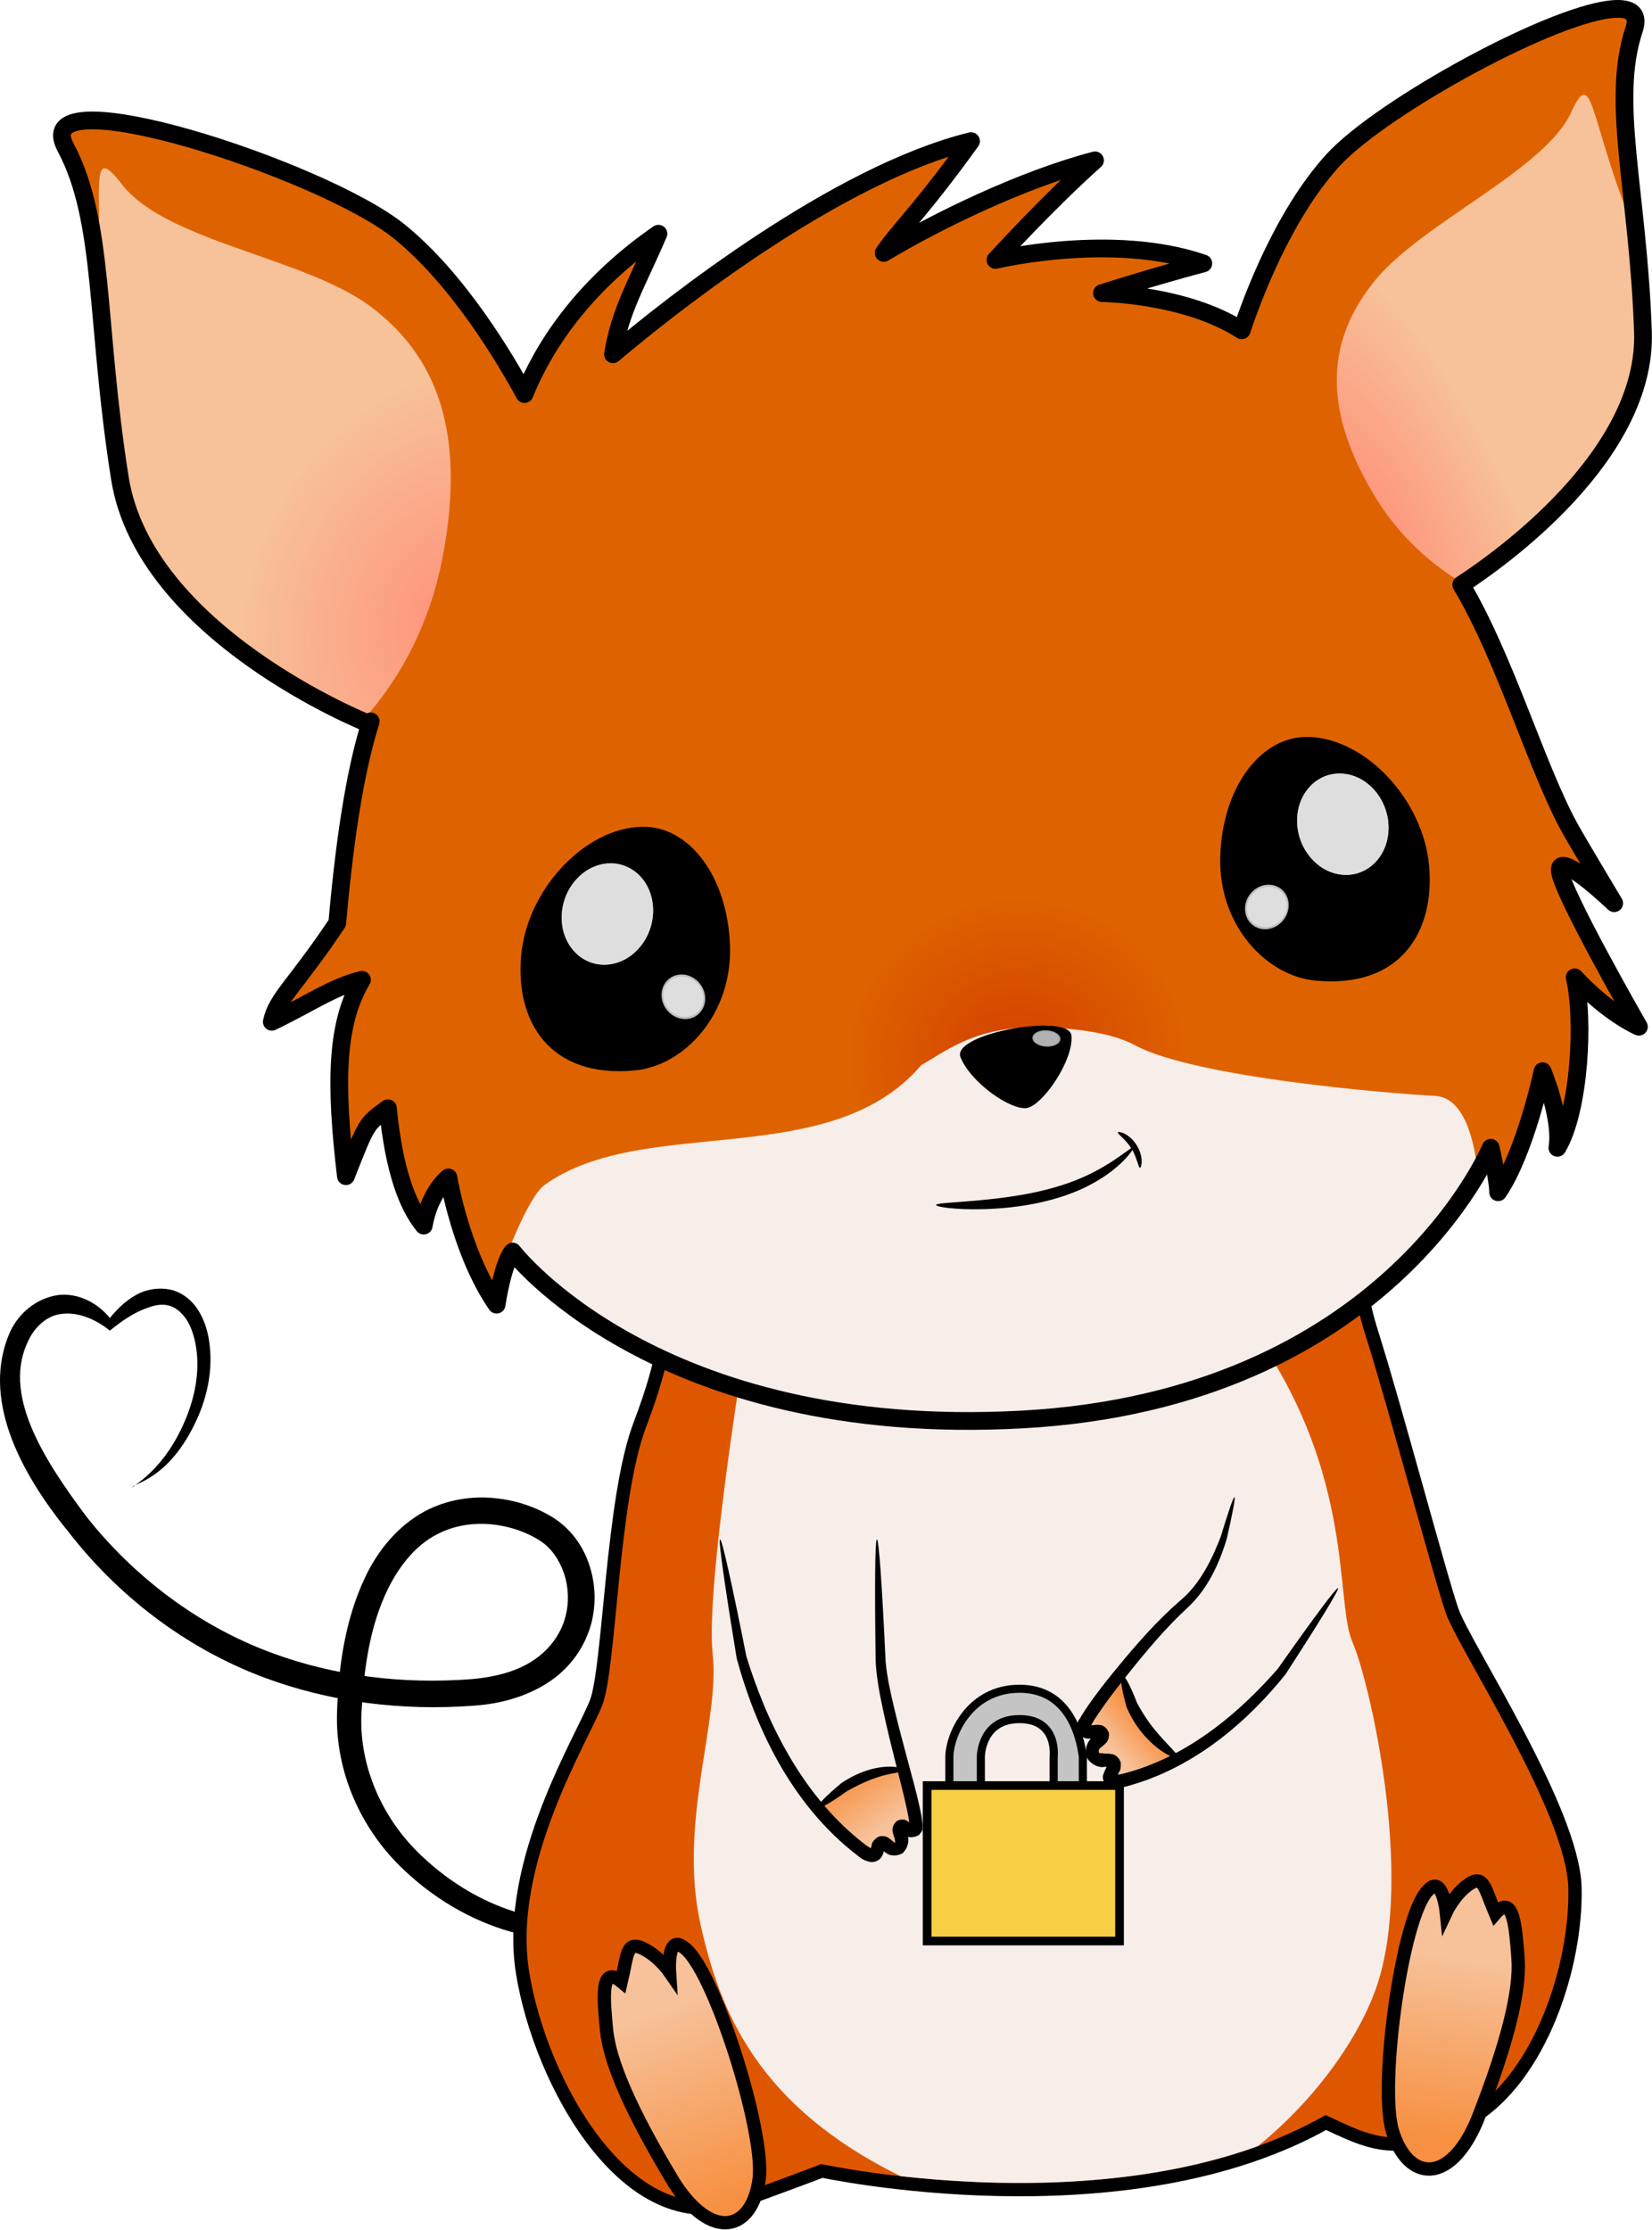<svg width="2859" height="3858" viewBox="0 0 2859 3858" fill="none" xmlns="http://www.w3.org/2000/svg">
    <g clip-path="url(#clip0_35_87)">
        <path opacity="0.997" d="M229.331 2573.92C227.658 2571.29 287.004 2544.38 324.218 2448.2C337.11 2414.69 347.357 2369.08 337.943 2323.16C334.776 2307.96 329.583 2292.41 320.457 2279.96C313.372 2270.39 303.743 2262.04 292.932 2259.23C281.648 2255.61 267.954 2257.93 254.626 2263.16C231.995 2270.93 211.286 2285.24 190.078 2302.35C167.021 2283.54 134.978 2268.82 104.768 2273.7C81.902 2276.54 60.511 2295.24 49.446 2318.86C3.745 2410.06 71.315 2519.88 150.29 2625.09C150.29 2625.09 150.29 2625.09 150.29 2625.09C230.276 2725.89 340.979 2812.76 472.956 2860.92C580.106 2900.19 698.127 2914.49 816.398 2905.34C858.558 2901.63 900.297 2891.12 931.227 2867C941.601 2859.12 950.867 2849.65 958.548 2839.11C967.767 2826.46 974.702 2812.27 978.534 2797.4C985.145 2772.44 984.014 2745.1 975.509 2720.73V2720.73C967.343 2698.01 953.089 2677.33 934.061 2665.58C910.149 2650.23 881.933 2641.07 853.199 2637.76C819.885 2634.11 785.627 2639.42 757.021 2654.45C719.662 2673.22 691.325 2709.24 671.796 2748.4C639.342 2814.04 629.429 2890.35 625.585 2963.42C620.787 3054.16 660.729 3141.58 719.642 3201.36C770.676 3252.96 831.322 3289.74 893.723 3308.69C908.697 3313.56 926.857 3313.53 945.412 3314.04C973.343 3314.51 1002.22 3313.39 1029.19 3312.46C1112.71 3309.54 1178.34 3307.56 1247.24 3311.4C1252.48 3312.55 1259.26 3308.03 1265.44 3302.94C1274.49 3294.73 1281.43 3283.17 1287.71 3271.73C1306.29 3237.38 1318.13 3197.66 1326.75 3167.88C1349.83 3064.98 1363.32 3012.13 1366.36 3012.73C1369.41 3013.33 1361.94 3067.36 1344.36 3171.88C1344.36 3171.88 1344.36 3171.88 1344.36 3171.88C1337.33 3202.62 1327.04 3243.92 1308.44 3282.33C1302.39 3294.99 1294.5 3308.84 1282.76 3320.8C1274.53 3329.67 1261.97 3337.01 1246.23 3337.34C1178.13 3335.81 1114.64 3339.62 1030.69 3344.52C1003.79 3346.11 974.453 3347.89 945.212 3348.03C926.769 3348.32 905.587 3348.33 883.825 3342.43C815.106 3322.91 748.321 3284.25 692.192 3228.84C625.184 3162.88 579.614 3066.05 583.303 2961.59C585.929 2885.84 596.46 2803.96 631.931 2729.13C653.524 2683.25 688.026 2640.3 736.117 2614.43C773.614 2594.93 816.524 2587.77 858.202 2592.39C893.307 2596.11 928.083 2607.44 958.736 2626.81C987.785 2645.66 1008.37 2674.19 1019.07 2705.51V2705.51C1030.67 2738.69 1032.2 2775.02 1023.26 2809.17C1017.73 2829.86 1008.36 2849.2 995.965 2866.3C985.637 2880.55 973.211 2893.24 959.166 2903.86C917.766 2934.55 867.899 2948.06 819.932 2951.28C695.515 2960.79 571.075 2945 457.507 2902.73C317.198 2850.29 201.177 2757.52 118.223 2650.2V2650.2C32.644 2545.24 -32.898 2417.48 17.68 2303.93C33.442 2270.48 64.451 2246.14 100.199 2240.83C136.634 2236.45 169.491 2255.33 190.178 2280.49C205.009 2262.04 222.599 2245.98 243.989 2236.31C261.83 2229.19 281.993 2227.28 301.035 2233.04C318.973 2239.12 332.793 2251.36 341.852 2265.2C353.144 2282.35 358.941 2301.28 361.69 2318.87C370.075 2371.61 356.822 2420.33 340.993 2455.25C291.994 2563.91 225.032 2567.17 229.331 2573.92V2573.92Z" fill="black"/>
        <path d="M1160.62 2299.49C1160.62 2299.49 1166.66 2341.8 1118.3 2468.75C1069.94 2595.69 1066.92 2885.85 1042.74 2949.32C1018.56 3012.79 885.57 3224.37 915.795 3411.76C946.02 3599.15 1094.12 3865.13 1275.47 3798.64C1456.82 3732.14 1420.55 3744.23 1420.55 3744.23C1420.55 3744.23 1946.46 3859.09 2294.05 3659.6C2372.63 3695.87 2420.99 3726.1 2538.87 3656.58C2656.74 3587.06 2717.19 3396.65 2714.17 3266.68C2711.15 3136.71 2523.75 2852.6 2502.6 2792.15C2481.44 2731.7 2402.86 2435.5 2363.56 2311.58C2324.27 2187.66 2354.5 2166.5 2354.5 2166.5L1160.62 2299.49Z" fill="#DE5700" stroke="black" stroke-width="46.08"/>
        <path d="M2798.72 15.367C2698.4 16.487 2391.12 184.492 2306.37 277.783C2219.35 373.579 2165.64 521.033 2148.97 571.513C2050.88 508.595 1907.17 507.155 1907.17 507.155C1907.17 507.155 1991.8 479.955 2082.48 455.775C1925.31 401.371 1722.8 449.727 1722.8 449.727C1722.8 449.727 1813.47 349.989 1895.08 277.45C1768.13 310.697 1620.04 383.233 1529.36 437.638C1553.54 401.368 1595.86 362.076 1680.49 244.199C1447.75 301.626 1160.61 528.318 1060.87 612.947C1072.96 537.385 1103.19 489.025 1139.46 404.395C1002.07 499.513 937.628 607.905 907.715 681.853C876.542 624.261 794.11 483.695 690.543 400.173C558.035 293.312 45.098 126.611 113.489 254.844C181.88 383.077 164.781 558.322 207.526 827.611C250.27 1096.9 634.972 1250.78 634.972 1250.78C637.192 1249.99 639.395 1249.09 641.592 1248.17C619.011 1319.85 598.866 1424.54 583.679 1597.01C511.014 1706.01 478.959 1727.38 470.41 1767.99C540.938 1733.8 575.13 1708.15 626.423 1695.32C581.542 1770.13 579.407 1872.71 598.642 2035.14C634.975 1943.24 632.833 1945.37 671.303 1917.59C681.988 2026.59 705.503 2086.43 733.287 2120.63C743.973 2060.78 776.031 2037.28 776.031 2037.28C776.031 2037.28 797.404 2167.65 859.383 2257.41C872.207 2178.34 887.165 2165.51 887.165 2165.51C887.165 2165.51 1135.08 2490.37 1767.7 2456.17C2400.31 2421.98 2579.84 1985.98 2579.84 1985.98C2579.84 1985.98 2592.66 2041.56 2592.66 2062.93C2639.68 1994.54 2669.6 1853.48 2669.6 1853.48C2669.6 1853.48 2703.8 1934.69 2695.25 1985.98C2733.72 1921.86 2742.26 1763.72 2725.17 1691.05C2785.01 1755.17 2836.31 1776.54 2836.31 1776.54C2836.31 1776.54 2703.79 1545.72 2699.52 1507.25C2695.25 1468.78 2793.56 1562.81 2793.56 1562.81C2793.56 1562.81 2731.97 1460.26 2716.62 1432.45C2659.41 1328.78 2605.12 1139.43 2528.87 1011.72C2592.86 970.123 2850.88 788.773 2843.33 573.68C2834.72 328.21 2786.46 176.103 2827.99 51.038C2836.43 25.635 2824.3 15.082 2798.72 15.367V15.367Z" fill="#DE5700"/>
        <path d="M1160.62 2299.49C1160.62 2299.49 1166.66 2341.8 1118.3 2468.75C1069.94 2595.69 1066.92 2885.85 1042.74 2949.32C1018.56 3012.79 885.57 3224.37 915.795 3411.76C946.02 3599.15 1094.12 3865.13 1275.47 3798.64C1456.82 3732.14 1420.55 3744.23 1420.55 3744.23C1420.55 3744.23 1946.46 3859.09 2294.05 3659.6C2372.63 3695.87 2420.99 3726.1 2538.87 3656.58C2656.74 3587.06 2717.19 3396.65 2714.17 3266.68C2711.15 3136.71 2523.75 2852.6 2502.6 2792.15C2481.44 2731.7 2402.86 2435.5 2363.56 2311.58C2324.27 2187.66 2354.5 2166.5 2354.5 2166.5L1160.62 2299.49Z" fill="#DE5700"/>
        <path d="M1940.31 2212.63L1557.07 2255.32C1406.21 2289.92 1288.96 2332.21 1288.96 2332.21C1288.96 2332.21 1220.57 2746.83 1233.39 2862.24C1246.22 2977.65 1173.55 3152.9 1212.02 3328.15C1245.61 3481.2 1311.83 3644.02 1558.64 3765.38C1710.04 3782.34 1960.24 3792 2176.82 3713.48C2280.67 3629.51 2354.73 3520.47 2383.22 3435.02C2447.33 3242.67 2370.39 2909.27 2340.47 2840.87C2310.55 2772.48 2344.75 2558.76 2178.04 2315.11C2132.1 2247.96 2043.91 2219.17 1940.31 2212.63Z" fill="#F7EDE9"/>
        <path opacity="0.6" d="M2798.72 15.367C2698.4 16.487 2391.12 184.492 2306.37 277.783C2219.35 373.579 2165.64 521.033 2148.97 571.513C2050.88 508.595 1907.17 507.155 1907.17 507.155C1907.17 507.155 1991.8 479.955 2082.48 455.775C1925.31 401.371 1722.8 449.727 1722.8 449.727C1722.8 449.727 1813.47 349.989 1895.08 277.45C1768.13 310.697 1620.04 383.233 1529.36 437.638C1553.54 401.368 1595.86 362.076 1680.49 244.199C1447.75 301.626 1160.61 528.318 1060.87 612.947C1072.96 537.385 1103.19 489.025 1139.46 404.395C1002.07 499.513 937.628 607.905 907.715 681.853C876.542 624.261 794.11 483.695 690.543 400.173C558.035 293.312 45.098 126.611 113.489 254.844C181.88 383.077 164.781 558.322 207.526 827.611C250.27 1096.9 634.972 1250.78 634.972 1250.78C637.192 1249.99 639.395 1249.09 641.592 1248.17C619.011 1319.85 598.866 1424.54 583.679 1597.01C511.014 1706.01 478.959 1727.38 470.41 1767.99C540.938 1733.8 575.13 1708.15 626.423 1695.32C581.542 1770.13 579.407 1872.71 598.642 2035.14C634.975 1943.24 632.833 1945.37 671.303 1917.59C681.988 2026.59 705.503 2086.43 733.287 2120.63C743.973 2060.78 776.031 2037.28 776.031 2037.28C776.031 2037.28 797.404 2167.65 859.383 2257.41C872.207 2178.34 887.165 2165.51 887.165 2165.51C887.165 2165.51 1135.08 2490.37 1767.7 2456.17C2400.31 2421.98 2579.84 1985.98 2579.84 1985.98C2579.84 1985.98 2592.66 2041.56 2592.66 2062.93C2639.68 1994.54 2669.6 1853.48 2669.6 1853.48C2669.6 1853.48 2703.8 1934.69 2695.25 1985.98C2733.72 1921.86 2742.26 1763.72 2725.17 1691.05C2785.01 1755.17 2836.31 1776.54 2836.31 1776.54C2836.31 1776.54 2703.79 1545.72 2699.52 1507.25C2695.25 1468.78 2793.56 1562.81 2793.56 1562.81C2793.56 1562.81 2731.97 1460.26 2716.62 1432.45C2659.41 1328.78 2605.12 1139.43 2528.87 1011.72C2592.86 970.123 2850.88 788.773 2843.33 573.68C2834.72 328.21 2786.46 176.103 2827.99 51.038C2836.43 25.635 2824.3 15.082 2798.72 15.367V15.367Z" fill="url(#paint0_radial_35_87)"/>
        <path d="M1785.69 1777.75C1684.07 1778.04 1631.38 1822.48 1594.58 1842.79C1435.61 2029.15 1115.77 1926.47 942.736 2050.1C912.815 2071.47 871.139 2186.88 871.139 2186.88L873.322 2195.17C881.064 2170.83 887.165 2165.51 887.165 2165.51C887.165 2165.51 1135.08 2490.37 1767.7 2456.17C2277.77 2428.6 2493.17 2139.93 2557.52 2029.09C2551.52 1973.12 2534.07 1898.88 2483.67 1896.22C2402.45 1891.95 2066.9 1864.16 1964.32 1808.59C1922.64 1786.02 1855.22 1777.56 1785.69 1777.75V1777.75Z" fill="#F7EDE9"/>
        <path opacity="0.993" d="M1961.57 1985.15C1963.63 1987.09 1933.18 2033.96 1856.33 2063.83V2063.83C1839.85 2070.21 1822.61 2075.45 1804.72 2079.62C1766.98 2088.41 1729.87 2091.61 1698.49 2092.27C1674.97 2092.78 1655.68 2091.74 1642.07 2090.22C1635 2089.43 1629.58 2088.53 1625.85 2087.62C1623.95 2087.15 1622.51 2086.68 1621.54 2086.24C1621.04 2086.01 1620.67 2085.78 1620.42 2085.57C1620.15 2085.33 1620.02 2085.11 1620.03 2084.89C1620.05 2084.67 1620.2 2084.47 1620.49 2084.27C1620.76 2084.08 1621.15 2083.91 1621.67 2083.73C1622.67 2083.4 1624.14 2083.08 1626.06 2082.78C1629.77 2082.2 1635.24 2081.66 1642.21 2081.09C1655.61 2079.99 1674.75 2078.77 1697.58 2076.59C1728.3 2073.63 1764.16 2069.35 1800.38 2060.94C1817.58 2056.95 1834.05 2052.22 1849.95 2046.59C1918.62 2022.43 1958.6 1982.34 1961.57 1985.15V1985.15Z" fill="black"/>
        <path d="M1934.67 1959.27C1935.77 1956.91 1954.37 1960.97 1967.17 1981.57C1979.98 2002.16 1975.41 2020.64 1972.82 2020.59C1970 2020.53 1967.84 2002.79 1958.14 1987.19C1948.44 1971.58 1933.47 1961.83 1934.67 1959.27V1959.27Z" fill="black"/>
        <path d="M1263.38 1639.08C1266.22 1756.73 1183.41 1844.17 1098.66 1852.16C951.388 1866.04 891.515 1767.76 901.936 1653.12C912.303 1539.07 1011.03 1433.96 1109.23 1430.52C1193.46 1427.58 1260.47 1518.48 1263.38 1639.08Z" fill="black"/>
        <g filter="url(#filter0_f_35_87)">
            <path d="M1109.1 1636.63C1138.87 1598.95 1137.08 1543.74 1105.1 1513.3C1073.11 1482.87 1023.06 1488.73 993.29 1526.41C963.522 1564.08 965.316 1619.29 997.297 1649.73C1029.28 1680.17 1079.34 1674.3 1109.1 1636.63Z" fill="#BEBEBE"/>
        </g>
        <path d="M1109.1 1636.63C1138.87 1598.95 1137.08 1543.74 1105.1 1513.3C1073.11 1482.87 1023.06 1488.73 993.29 1526.41C963.522 1564.08 965.316 1619.29 997.297 1649.73C1029.28 1680.17 1079.34 1674.3 1109.1 1636.63Z" fill="#DEDEDE"/>
        <g filter="url(#filter1_f_35_87)">
            <path d="M1220.38 1725.27C1218.97 1703.96 1200.95 1686.44 1180.12 1686.13C1159.3 1685.82 1143.56 1702.84 1144.97 1724.14C1146.38 1745.45 1164.4 1762.98 1185.22 1763.29C1206.05 1763.6 1221.79 1746.58 1220.38 1725.27Z" fill="#BEBEBE"/>
        </g>
        <path d="M1217.34 1725.22C1216.05 1705.95 1199.48 1690.11 1180.33 1689.83C1161.18 1689.54 1146.71 1704.93 1148.01 1724.2C1149.3 1743.46 1165.87 1759.31 1185.02 1759.59C1204.17 1759.87 1218.64 1744.48 1217.34 1725.22Z" fill="#DEDEDE"/>
        <path d="M2111.74 1483.68C2108.91 1601.33 2191.71 1688.77 2276.47 1696.76C2423.74 1710.64 2483.61 1612.36 2473.19 1497.72C2462.82 1383.67 2364.09 1278.56 2265.89 1275.13C2181.66 1272.18 2114.65 1363.09 2111.74 1483.68Z" fill="black"/>
        <g filter="url(#filter2_f_35_87)">
            <path d="M2266.02 1481.23C2236.25 1443.55 2238.05 1388.34 2270.03 1357.9C2302.01 1327.47 2352.07 1333.34 2381.83 1371.01C2411.6 1408.68 2409.81 1463.9 2377.83 1494.33C2345.85 1524.77 2295.79 1518.9 2266.02 1481.23Z" fill="#BEBEBE"/>
        </g>
        <path d="M2266.02 1481.23C2236.25 1443.55 2238.05 1388.34 2270.03 1357.9C2302.01 1327.47 2352.07 1333.34 2381.83 1371.01C2411.6 1408.68 2409.81 1463.9 2377.83 1494.33C2345.85 1524.77 2295.79 1518.9 2266.02 1481.23Z" fill="#DEDEDE"/>
        <g filter="url(#filter3_f_35_87)">
            <path d="M2154.74 1569.87C2156.15 1548.56 2174.17 1531.04 2195 1530.73C2215.83 1530.42 2231.57 1547.44 2230.16 1568.75C2228.75 1590.05 2210.72 1607.58 2189.9 1607.89C2169.07 1608.2 2153.33 1591.18 2154.74 1569.87Z" fill="#BEBEBE"/>
        </g>
        <path d="M2157.78 1569.82C2159.08 1550.55 2175.65 1534.71 2194.79 1534.43C2213.94 1534.15 2228.41 1549.53 2227.12 1568.8C2225.82 1588.06 2209.25 1603.91 2190.1 1604.19C2170.96 1604.47 2156.49 1589.08 2157.78 1569.82Z" fill="#DEDEDE"/>
        <path d="M1662.35 1829.49C1645.46 1787.85 1850.52 1752.32 1854.28 1791.71C1858.37 1834.59 1804.4 1912.61 1777.2 1917.14C1750 1921.68 1680.39 1873.96 1662.35 1829.49V1829.49Z" fill="black"/>
        <g opacity="0.8">
            <g filter="url(#filter4_f_35_87)">
                <path d="M1786.9 1793.91C1788.82 1786.22 1801.15 1781.29 1814.45 1782.91C1827.74 1784.53 1836.97 1792.08 1835.05 1799.77C1833.13 1807.46 1820.8 1812.39 1807.51 1810.77C1794.21 1809.15 1784.99 1801.61 1786.9 1793.91Z" fill="#BEBEBE"/>
            </g>
            <path d="M1788.84 1794.15C1790.59 1787.19 1801.91 1782.76 1814.14 1784.25C1826.36 1785.74 1834.85 1792.58 1833.11 1799.54C1831.36 1806.49 1820.04 1810.92 1807.81 1809.43C1795.59 1807.94 1787.1 1801.1 1788.84 1794.15Z" fill="#DEDEDE"/>
        </g>
        <path d="M2741.41 163.935C2735.43 163.645 2728.58 173.489 2718.76 194.994C2673.88 293.306 2462.29 385.213 2381.08 483.525C2299.87 581.837 2284.9 697.243 2374.67 851.122C2421.52 931.442 2482.9 980.277 2532.12 1009.56C2600.59 964.628 2850.77 785.686 2843.33 573.68C2841.17 511.985 2836.51 456.206 2831.39 405.253C2769.94 259.579 2759.63 164.818 2741.41 163.935V163.935Z" fill="url(#paint1_radial_35_87)"/>
        <path d="M181.665 291.229C163.173 289.362 174.995 366.697 171.814 505.727C180.547 595.591 187.448 701.123 207.526 827.611C246.789 1074.97 573.781 1224.58 626.915 1247.37C670.403 1199.53 739.457 1106.83 766.704 960.629C806.777 745.606 754.64 615.556 641.83 530.754C529.02 445.951 288.043 418.155 211.526 319.567C197.179 301.081 187.769 291.846 181.665 291.229V291.229Z" fill="url(#paint2_radial_35_87)"/>
        <path d="M2798.72 15.367C2698.4 16.487 2391.12 184.492 2306.37 277.783C2219.35 373.579 2165.64 521.033 2148.97 571.513C2050.88 508.595 1907.17 507.155 1907.17 507.155C1907.17 507.155 1991.8 479.955 2082.48 455.775C1925.31 401.371 1722.8 449.727 1722.8 449.727C1722.8 449.727 1813.47 349.989 1895.08 277.45C1768.13 310.697 1620.04 383.233 1529.36 437.638C1553.54 401.368 1595.86 362.076 1680.49 244.199C1447.75 301.626 1160.61 528.318 1060.87 612.947C1072.96 537.385 1103.19 489.025 1139.46 404.395C1002.07 499.513 937.628 607.905 907.715 681.853C876.542 624.261 794.11 483.695 690.543 400.173C558.035 293.312 45.098 126.611 113.489 254.844C181.88 383.077 164.781 558.322 207.526 827.611C250.27 1096.9 634.972 1250.78 634.972 1250.78C637.192 1249.99 639.395 1249.09 641.592 1248.17C619.011 1319.85 598.866 1424.54 583.679 1597.01C511.014 1706.01 478.959 1727.38 470.41 1767.99C540.938 1733.8 575.13 1708.15 626.423 1695.32C581.542 1770.13 579.407 1872.71 598.642 2035.14C634.975 1943.24 632.833 1945.37 671.303 1917.59C681.988 2026.59 705.503 2086.43 733.287 2120.63C743.973 2060.78 776.031 2037.28 776.031 2037.28C776.031 2037.28 797.404 2167.65 859.383 2257.41C872.207 2178.34 887.165 2165.51 887.165 2165.51C887.165 2165.51 1135.08 2490.37 1767.7 2456.17C2400.31 2421.98 2579.84 1985.98 2579.84 1985.98C2579.84 1985.98 2592.66 2041.56 2592.66 2062.93C2639.68 1994.54 2669.6 1853.48 2669.6 1853.48C2669.6 1853.48 2703.8 1934.69 2695.25 1985.98C2733.72 1921.86 2742.26 1763.72 2725.17 1691.05C2785.01 1755.17 2836.31 1776.54 2836.31 1776.54C2836.31 1776.54 2703.79 1545.72 2699.52 1507.25C2695.25 1468.78 2793.56 1562.81 2793.56 1562.81C2793.56 1562.81 2731.97 1460.26 2716.62 1432.45C2659.41 1328.78 2605.12 1139.43 2528.87 1011.72C2592.86 970.123 2850.88 788.773 2843.33 573.68C2834.72 328.21 2786.46 176.103 2827.99 51.038C2836.43 25.635 2824.3 15.082 2798.72 15.367V15.367Z" stroke="black" stroke-width="30.72" stroke-linecap="round" stroke-linejoin="round"/>
        <path d="M1166.07 3775.9C1091.27 3651.94 1054.81 3567.11 1049.59 3511.42C1044.78 3460.13 1038.37 3398.15 1075.24 3428.61C1085.93 3383.72 1083.79 3358.08 1111.57 3370.9C1139.36 3383.72 1158.59 3411.51 1158.59 3411.51C1158.59 3411.51 1154.32 3347.39 1182.1 3368.76C1233.19 3399.52 1324.44 3688.35 1313.81 3770.16C1302.14 3860.06 1231.96 3879.6 1166.07 3775.9V3775.9Z" fill="url(#paint3_linear_35_87)" stroke="black" stroke-width="23.04"/>
        <path d="M2556.53 3668.47C2609.53 3533.74 2631.28 3444 2627.1 3388.22C2623.26 3336.85 2619.21 3274.67 2587.96 3310.87C2569.91 3268.41 2567.73 3242.76 2542.48 3260.06C2517.23 3277.35 2502.92 3307.96 2502.92 3307.96C2502.92 3307.96 2496.4 3244.03 2472.59 3269.75C2427.37 3308.62 2385.74 3608.66 2409.91 3687.53C2436.47 3774.21 2508.93 3781.73 2556.53 3668.47V3668.47Z" fill="url(#paint4_linear_35_87)" stroke="black" stroke-width="23.04"/>
        <path d="M1562.1 3063.57C1524.1 3059.67 1486.65 3074.05 1455.28 3094.55C1440.72 3104.25 1426.76 3115.03 1414.48 3127.52C1438.67 3156.34 1465.72 3183.02 1496.29 3205.05C1502.66 3208.89 1510.79 3214.39 1518.35 3210.58C1525.16 3205.3 1523.61 3195.64 1524.22 3188.07C1530.46 3197.06 1541.84 3202.2 1552.66 3201.65C1562.44 3199.92 1561.73 3187.56 1560.44 3180.1C1559.69 3173.07 1556.6 3166.42 1556.17 3159.41C1562.43 3160.56 1568.02 3169.72 1575.98 3167.49C1584.76 3164.88 1580.38 3153.58 1580.28 3146.94C1575.9 3118.83 1568.65 3091.24 1562.1 3063.57V3063.57Z" fill="url(#paint5_linear_35_87)"/>
        <path d="M1517.64 2663.48C1517.64 2663.48 1517.64 2663.48 1517.67 2663.48C1520.97 2664.02 1526.42 2740.85 1532.65 2874.63C1534.91 2900.48 1540.5 2925.66 1547.39 2954.9C1554.58 2985.32 1562.49 3014.75 1571.38 3047.9C1578.08 3072.85 1585.59 3099.84 1591.55 3126.74C1593.42 3135.07 1595.31 3143.95 1596.25 3153.37C1596.57 3156.1 1596.76 3159.46 1596.39 3163.39C1597.28 3165.14 1595.58 3169.34 1590.43 3175.07V3175.07C1580.39 3180.9 1569.4 3179.92 1561.47 3173.37V3173.37C1559.01 3171.29 1557.89 3169.89 1557.57 3169.88C1559.13 3171.17 1561.37 3170.83 1565.41 3169.42H1565.41C1567.07 3167.09 1567.82 3166.38 1567.48 3165.67C1567.51 3167 1568.74 3169.46 1569.97 3173.33V3173.33C1574.02 3183.37 1572.31 3196.44 1561.97 3206.72V3206.72C1550.18 3212.97 1538.44 3211.07 1531.04 3204.36V3204.36C1528.22 3202.07 1526.49 3200.26 1525.34 3199.66H1525.34C1524.94 3200.04 1525.8 3199.59 1528.79 3199.47V3199.47C1531.49 3196.56 1532.68 3197.17 1530.81 3199.19C1530.12 3201.61 1529.26 3205.67 1526.9 3210.83C1526.22 3212.23 1525.38 3213.53 1524.39 3214.71C1520.87 3218.89 1515.47 3221.56 1508.72 3222C1497.43 3220.63 1489.74 3215.57 1485.08 3211.33C1426.38 3166.73 1381.27 3109.36 1347.87 3050.36C1312.57 2987.93 1289.98 2924.54 1275.1 2870.05C1253.47 2738.94 1243.01 2664.06 1246.21 2663.48C1249.41 2662.9 1265.97 2736.63 1291.73 2866.13V2866.13C1308.09 2918.97 1331.53 2980.15 1366.49 3039.63C1399.64 3096.09 1443.21 3150.79 1498.89 3192.79C1504.65 3196.18 1508.06 3199.72 1509.67 3198.89C1507.79 3199.52 1506.9 3199.67 1506.47 3200.08C1506.35 3200.2 1506.26 3200.33 1506.2 3200.5C1506.94 3199.44 1507.34 3196.53 1508.73 3192.3C1508.67 3188.65 1512.14 3183.04 1520.37 3177.93V3177.93C1527.93 3176.03 1533.99 3177.15 1537.72 3180.15H1537.72C1541.56 3182.71 1544.07 3185.1 1545.79 3186.59V3186.59C1547.9 3187.76 1550.06 3189.47 1548.1 3188.32H1548.1C1549.89 3189.46 1549.02 3184.96 1548.23 3180.69C1547.29 3178.15 1545.76 3174.34 1544.81 3168.99C1543.68 3162.9 1546.08 3156.29 1552.14 3150.81V3150.81C1559.11 3147.32 1565.42 3147.49 1569.99 3150.72V3150.72C1573.53 3153.21 1575.53 3155.29 1576.51 3156.24C1576.77 3156.9 1578.18 3157.59 1576.82 3156.92C1573.94 3160.94 1572.68 3161.93 1573.89 3160.86C1574.1 3159.67 1573.92 3157.84 1573.76 3155.45C1573.11 3147.76 1571.43 3139.75 1569.7 3131.46C1564.19 3105.34 1557.05 3078.42 1550.71 3053.27C1542.36 3020.15 1534.87 2989.98 1528.34 2959.17C1522.03 2929.53 1516.99 2902.93 1515.44 2875.5C1513.55 2741.07 1514.34 2664.11 1517.6 2663.48C1517.63 2663.47 1517.63 2663.48 1517.63 2663.48L1517.64 2663.48Z" fill="black"/>
        <path d="M1565.2 3063.14C1564.91 3065.73 1555.96 3066.2 1541.37 3069.17C1525.48 3072.41 1508.74 3077.63 1488.07 3087.53C1480.4 3091.19 1473 3095.12 1465.92 3099.1C1438.07 3119.19 1417.43 3130.85 1415.06 3127.79C1412.69 3124.73 1429.23 3107.59 1456.25 3085.16C1463.45 3080.3 1471.31 3075.72 1479.69 3071.69C1501.77 3061.09 1522.77 3056.66 1540.11 3056.79C1556.81 3056.91 1565.43 3061.05 1565.2 3063.14V3063.14Z" fill="black"/>
        <path d="M2047.1 3038.3C2015.08 3027.25 1989.62 3002.03 1971.75 2973.82C1956.72 2949.74 1945.57 2923.17 1939.25 2895.65C1918.3 2922.05 1897.04 2948.41 1879.78 2977.47C1875.73 2983.29 1871.18 2994.54 1881.77 2996.72C1891.18 2999.42 1900.88 2996.43 1910.31 2997.32C1906.93 3001.57 1900.26 3003.74 1896.41 3008.26C1889.29 3014.81 1882.1 3026.28 1888.65 3035.81C1897.4 3046.28 1912.16 3048.19 1924.86 3048.06C1933.1 3048.55 1920.45 3056.52 1921.15 3061.12C1917.09 3068.66 1918.61 3081.73 1929.47 3082C1942.49 3082.82 1954.68 3077.29 1966.93 3073.96C1994.86 3064.92 2021.6 3052.63 2047.1 3038.3V3038.3Z" fill="url(#paint6_linear_35_87)"/>
        <path d="M2136.43 2590.6C2136.43 2590.6 2136.43 2590.6 2136.46 2590.61C2138.25 2591.35 2133.68 2615.94 2123.09 2662.55C2113.97 2692.52 2095.65 2744.12 2055.96 2781.07C2017.94 2816.07 1984.67 2855.47 1945.22 2905.25C1930.26 2924.17 1915.03 2943.97 1901.15 2964.57C1896.69 2971.21 1892.4 2977.73 1888.9 2984.37C1887.31 2989.65 1884.88 2991 1886.02 2988.64C1885.41 2987.11 1884.89 2986.63 1883.18 2985.7C1883.88 2986.16 1886.21 2985.54 1889.98 2985.28C1893.03 2984.76 1897.54 2984.08 1903.47 2984.6C1910.57 2985.44 1916.49 2990.55 1919.26 2999.16C1919.62 3007.51 1917.02 3013.57 1913.15 3016.69C1909.61 3020.25 1906.45 3022.49 1904.48 3024.27C1901.57 3026.15 1900.4 3031.06 1902.55 3033.46C1899.98 3033.96 1903.61 3032.95 1908.88 3033.72C1909.75 3033.84 1910.66 3034.02 1911.6 3034.26C1914.77 3034.15 1919.24 3034.1 1924.84 3035.26C1930.94 3036.4 1936.38 3041.11 1939.46 3048.98C1940.49 3058.56 1938.28 3064.62 1936.14 3066.9C1934.09 3071.33 1932.13 3074.45 1931.58 3076.77C1932.68 3076.62 1931.02 3075.79 1927.76 3071.11C1927.93 3072.71 1932.65 3070.31 1940.05 3069.84C2060.52 3040.57 2153.12 2954.06 2211.42 2887.43C2275.45 2796.57 2313.04 2746.24 2315.58 2747.99C2318.13 2749.74 2285.39 2803.44 2224.48 2897.39C2167.72 2967.95 2073.72 3059.09 1945.44 3091.98C1939.78 3094.05 1930.07 3095.88 1918.09 3091.52C1909.3 3084.14 1906.86 3075.86 1909.67 3069.89C1911.51 3064.11 1913.88 3059.89 1915.46 3056.71C1916.37 3052.55 1918.09 3051.64 1917.32 3054.22C1919 3056.69 1919.32 3057.64 1919.99 3057.49C1918.66 3056.99 1915.95 3057.25 1912.03 3057.13C1910.91 3057.36 1909.69 3057.5 1908.41 3057.54C1900.62 3057.76 1890.34 3054.11 1882.13 3043.31C1876.61 3030.37 1879.45 3016.48 1889 3007.16C1892.37 3004.14 1895.17 3002.25 1896.61 3000.66C1896.82 2999.58 1897.47 2999.97 1896.83 3002.48C1898.68 3005.68 1899.46 3006.96 1901.14 3007.12C1899.94 3006.74 1897.3 3007.4 1893.29 3007.76C1889.92 3008.39 1884.94 3008.85 1878.59 3007.7C1870.78 3005.36 1865.44 2999.58 1863.79 2991.91C1863.56 2981.4 1866.8 2975.32 1869.05 2973.44C1873.27 2965.66 1878.02 2958.53 1882.67 2951.79C1897.28 2930.57 1913.07 2910.54 1928.48 2891.68C1968.69 2842.39 2004.17 2802.5 2044.22 2767.98C2081.07 2736.75 2101.47 2687.54 2112.56 2659.14C2126.21 2614.17 2134.44 2590.46 2136.39 2590.6C2136.42 2590.61 2136.42 2590.61 2136.42 2590.61L2136.43 2590.6Z" fill="black"/>
        <path d="M2038.8 3040.8C2037.48 3043.01 2027.68 3040.96 2012.89 3031.42C1997.72 3021.64 1980.73 3005.97 1966.44 2984.73C1959.64 2974.61 1954.07 2964.16 1949.75 2953.83C1940.62 2921.19 1937.42 2899.28 1941.52 2898.01C1945.61 2896.74 1956.14 2916.23 1967.96 2946.88C1972.82 2955.89 1978.21 2964.93 1984.35 2974.02C2009.03 3010.53 2041.64 3036.08 2038.8 3040.8V3040.8Z" fill="black"/>
        <path d="M1643 3039.5V3096H1697.5V3039.5C1697.5 3039.5 1697.5 2974.5 1764.5 2974.5C1831.5 2974.5 1823.5 3039.5 1823.5 3039.5V3096H1874V3039.5C1869.33 3003.67 1850 2922 1764.5 2922C1678.44 2922 1643.67 3001 1643 3039.5Z" fill="#C4C4C4" stroke="black" stroke-width="14"/>
        <rect x="1604.5" y="3089.5" width="333" height="269" fill="#F7CF45" stroke="black" stroke-width="15"/>
    </g>
    <defs>
        <filter id="filter0_f_35_87" x="951.462" y="1473.2" width="199.468" height="216.64" filterUnits="userSpaceOnUse" color-interpolation-filters="sRGB">
            <feFlood flood-opacity="0" result="BackgroundImageFix"/>
            <feBlend mode="normal" in="SourceGraphic" in2="BackgroundImageFix" result="shape"/>
            <feGaussianBlur stdDeviation="10.312" result="effect1_foregroundBlur_35_87"/>
        </filter>
        <filter id="filter1_f_35_87" x="1135.42" y="1676.67" width="94.502" height="96.079" filterUnits="userSpaceOnUse" color-interpolation-filters="sRGB">
            <feFlood flood-opacity="0" result="BackgroundImageFix"/>
            <feBlend mode="normal" in="SourceGraphic" in2="BackgroundImageFix" result="shape"/>
            <feGaussianBlur stdDeviation="4.728" result="effect1_foregroundBlur_35_87"/>
        </filter>
        <filter id="filter2_f_35_87" x="2224.19" y="1317.8" width="199.468" height="216.64" filterUnits="userSpaceOnUse" color-interpolation-filters="sRGB">
            <feFlood flood-opacity="0" result="BackgroundImageFix"/>
            <feBlend mode="normal" in="SourceGraphic" in2="BackgroundImageFix" result="shape"/>
            <feGaussianBlur stdDeviation="10.312" result="effect1_foregroundBlur_35_87"/>
        </filter>
        <filter id="filter3_f_35_87" x="2145.2" y="1521.27" width="94.502" height="96.079" filterUnits="userSpaceOnUse" color-interpolation-filters="sRGB">
            <feFlood flood-opacity="0" result="BackgroundImageFix"/>
            <feBlend mode="normal" in="SourceGraphic" in2="BackgroundImageFix" result="shape"/>
            <feGaussianBlur stdDeviation="4.728" result="effect1_foregroundBlur_35_87"/>
        </filter>
        <filter id="filter4_f_35_87" x="1781.61" y="1777.56" width="58.736" height="38.558" filterUnits="userSpaceOnUse" color-interpolation-filters="sRGB">
            <feFlood flood-opacity="0" result="BackgroundImageFix"/>
            <feBlend mode="normal" in="SourceGraphic" in2="BackgroundImageFix" result="shape"/>
            <feGaussianBlur stdDeviation="2.521" result="effect1_foregroundBlur_35_87"/>
        </filter>
        <radialGradient id="paint0_radial_35_87" cx="0" cy="0" r="1" gradientUnits="userSpaceOnUse" gradientTransform="translate(1760.99 1829.81) rotate(-0.182) scale(306.481 287.176)">
            <stop stop-color="#CC3100"/>
            <stop offset="1" stop-color="#DE6B00"/>
        </radialGradient>
        <radialGradient id="paint1_radial_35_87" cx="0" cy="0" r="1" gradientUnits="userSpaceOnUse" gradientTransform="translate(2373.33 907.327) rotate(63.791) scale(608.272 241.85)">
            <stop stop-color="#FF927A"/>
            <stop offset="1" stop-color="#F7C199"/>
        </radialGradient>
        <radialGradient id="paint2_radial_35_87" cx="0" cy="0" r="1" gradientUnits="userSpaceOnUse" gradientTransform="translate(785.008 1066.98) rotate(-157.738) scale(359.552 439.05)">
            <stop stop-color="#FF927A"/>
            <stop offset="1" stop-color="#F7C199"/>
        </radialGradient>
        <linearGradient id="paint3_linear_35_87" x1="1257.34" y1="3813.75" x2="1136.44" y2="3481.28" gradientUnits="userSpaceOnUse">
            <stop stop-color="#F79041"/>
            <stop offset="1" stop-color="#F7C199"/>
        </linearGradient>
        <linearGradient id="paint4_linear_35_87" x1="2481.02" y1="3700.43" x2="2528.01" y2="3388.4" gradientUnits="userSpaceOnUse">
            <stop stop-color="#F79041"/>
            <stop offset="1" stop-color="#F7C199"/>
        </linearGradient>
        <linearGradient id="paint5_linear_35_87" x1="1465.89" y1="3071.73" x2="1527.85" y2="3160.89" gradientUnits="userSpaceOnUse">
            <stop stop-color="#F79041"/>
            <stop offset="1" stop-color="#F7C199"/>
        </linearGradient>
        <linearGradient id="paint6_linear_35_87" x1="1978.5" y1="2970.47" x2="1922.1" y2="3021.61" gradientUnits="userSpaceOnUse">
            <stop stop-color="#F79041"/>
            <stop offset="1" stop-color="#F7C199"/>
        </linearGradient>
        <clipPath id="clip0_35_87">
            <rect width="2858.86" height="3857.48" fill="white"/>
        </clipPath>
    </defs>
</svg>
